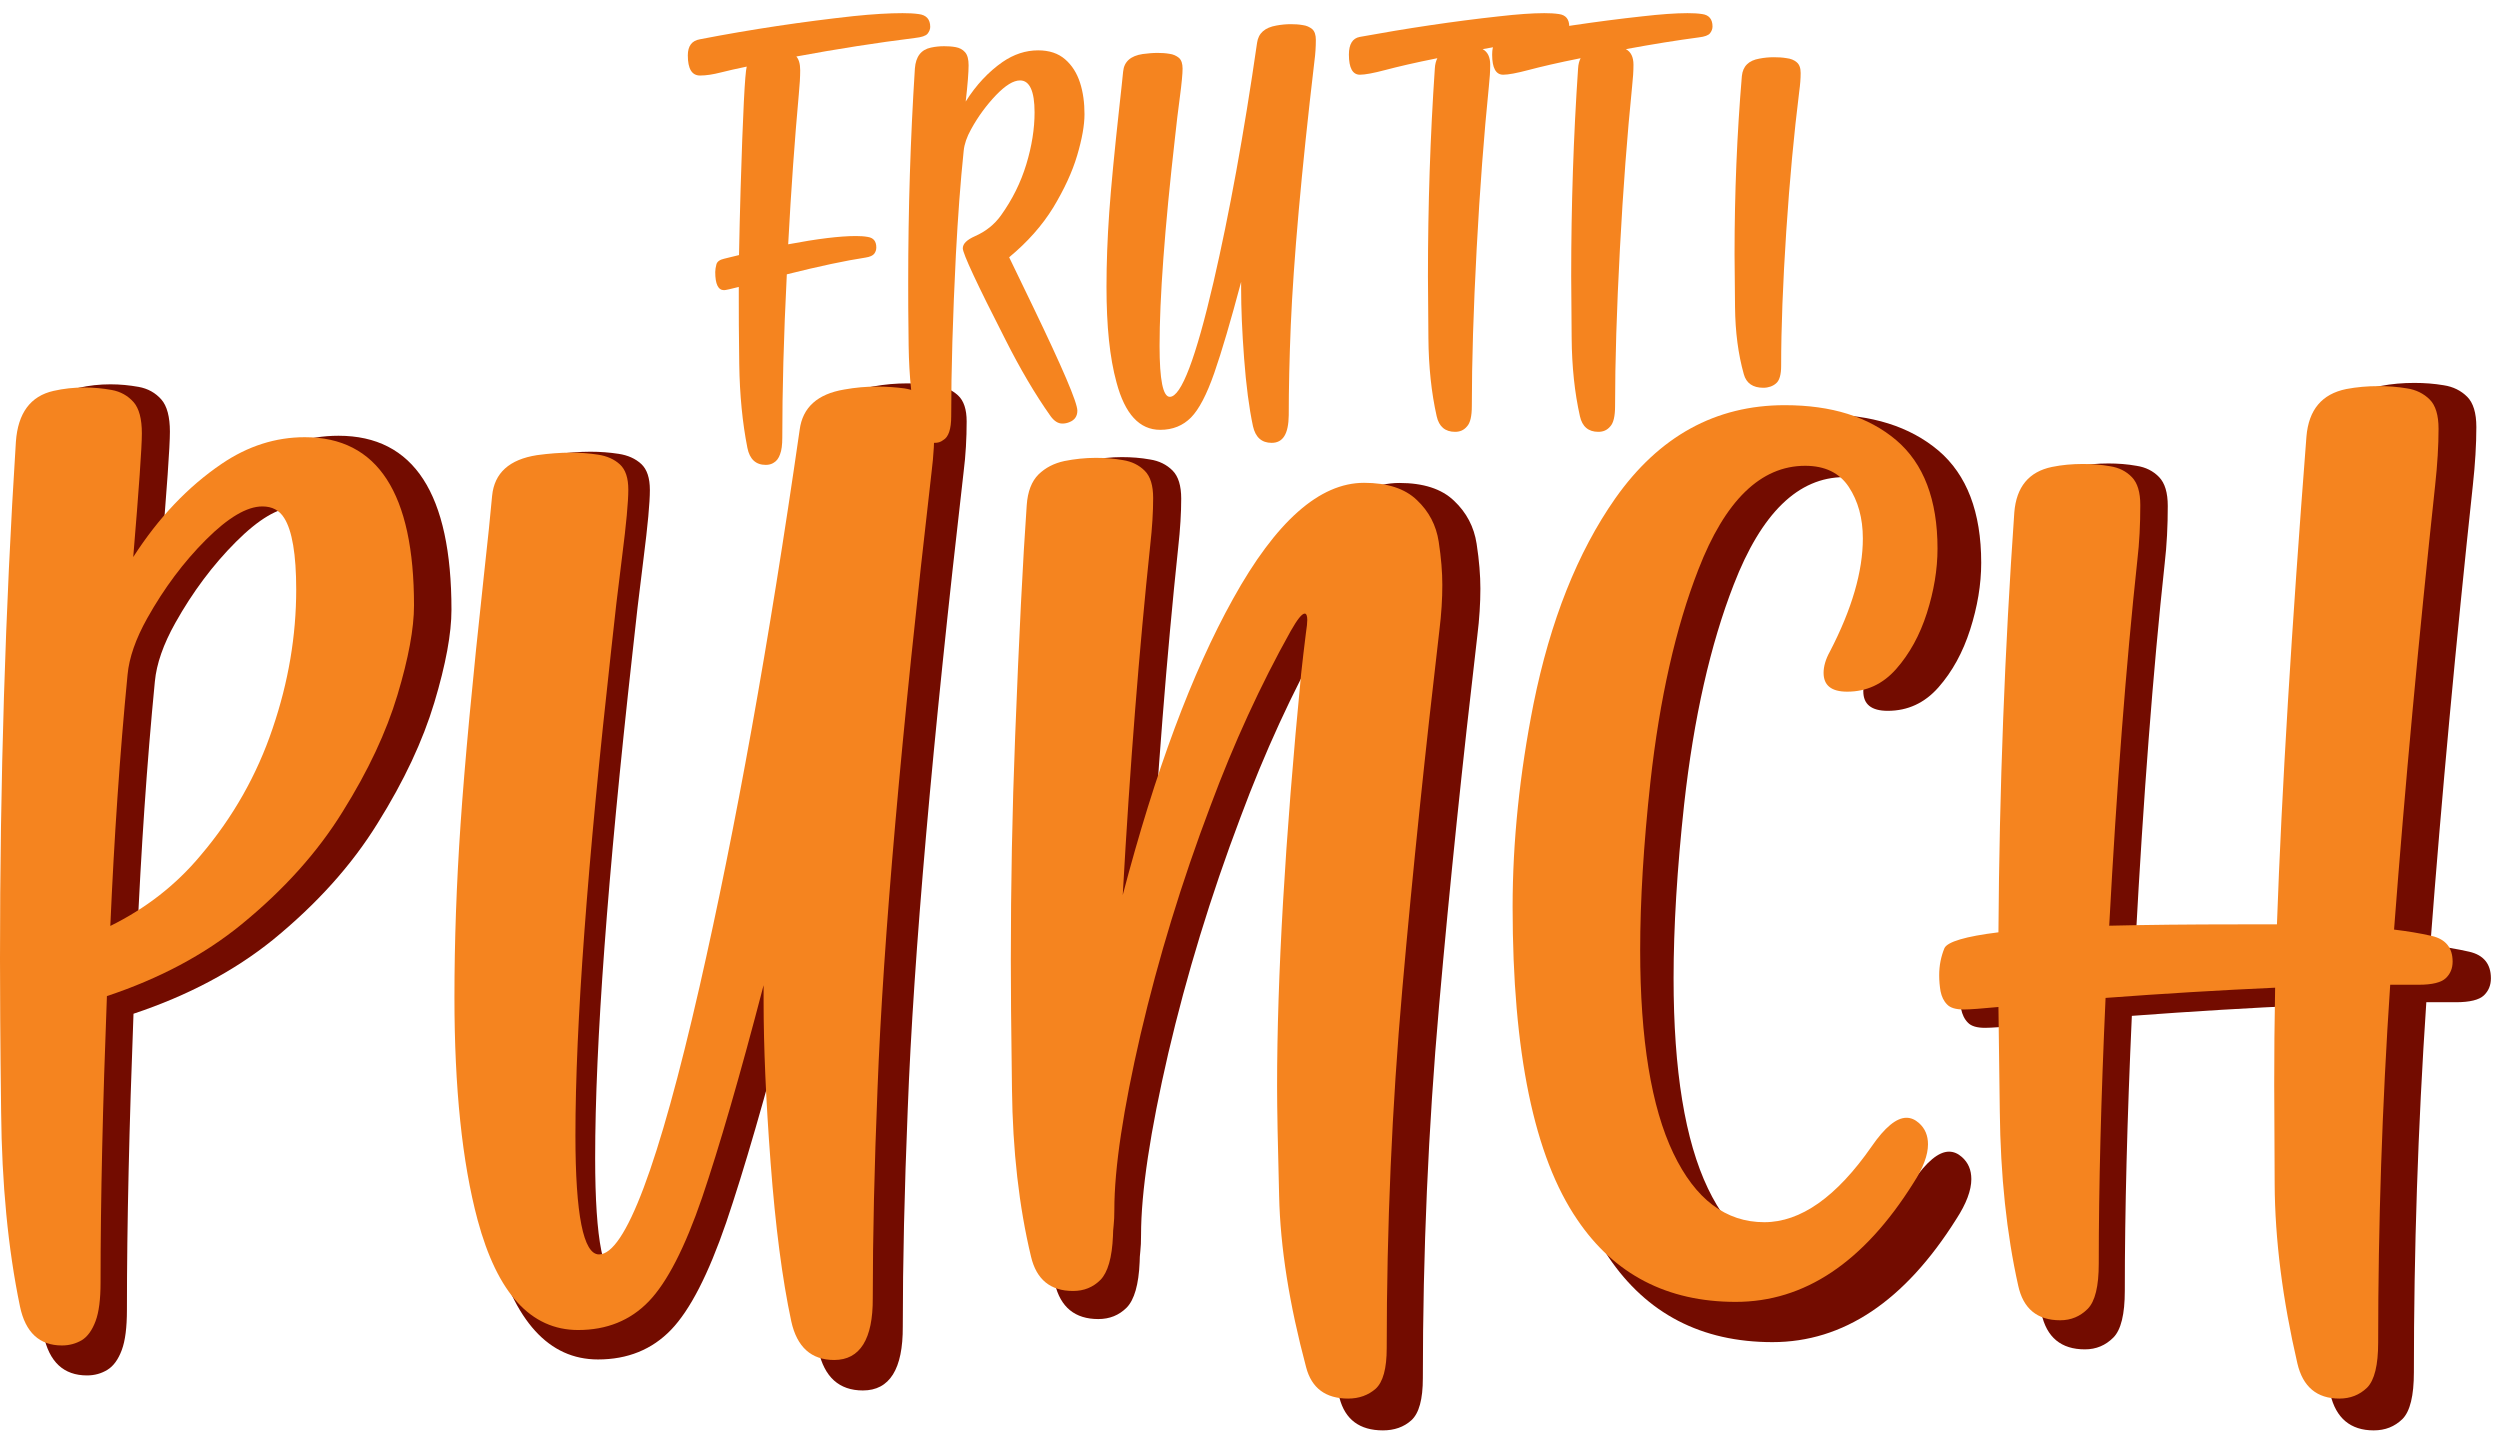 <svg xmlns="http://www.w3.org/2000/svg" width="157" height="90" viewBox="0 0 157 90" fill="none"><path d="M5.464 86.377C4.004 86.377 3.09 85.536 2.736 83.84C1.955 80.064 1.556 75.861 1.512 71.2C1.468 66.539 1.453 63.221 1.453 61.259C1.453 49.769 1.792 38.56 2.485 27.66C2.618 25.802 3.429 24.696 4.934 24.356C5.582 24.209 6.246 24.135 6.939 24.135C7.544 24.135 8.134 24.194 8.709 24.297C9.284 24.401 9.756 24.666 10.125 25.079C10.493 25.492 10.67 26.185 10.67 27.114C10.67 28.029 10.479 30.713 10.11 35.153C11.747 32.601 13.664 30.581 15.861 29.091C17.557 27.94 19.356 27.365 21.259 27.365C25.993 27.365 28.352 31.008 28.352 38.294C28.352 39.784 27.998 41.716 27.276 44.12C26.553 46.525 25.373 49.047 23.722 51.687C22.085 54.342 19.887 56.775 17.144 59.017C14.711 60.979 11.791 62.527 8.384 63.663C8.119 70.61 7.971 76.82 7.971 82.262C7.971 83.353 7.868 84.194 7.647 84.784C7.426 85.374 7.131 85.787 6.747 86.023C6.364 86.259 5.936 86.377 5.464 86.377ZM8.606 59.12C10.906 57.985 12.868 56.465 14.475 54.533C16.569 52.07 18.132 49.312 19.15 46.288C20.182 43.265 20.684 40.256 20.684 37.262C20.684 34.976 20.418 33.427 19.902 32.616C19.592 32.114 19.12 31.864 18.486 31.864C17.483 31.864 16.259 32.587 14.814 34.032C13.369 35.477 12.101 37.173 11.009 39.12C10.257 40.463 9.83 41.687 9.726 42.793C9.225 47.94 8.856 53.383 8.606 59.12Z" fill="#730C00"></path><path d="M54.188 87.321C52.699 87.321 51.769 86.48 51.401 84.813C50.811 82.055 50.368 78.619 50.059 74.518C49.749 70.418 49.602 66.922 49.602 64.032V62.97C48.053 68.914 46.711 73.515 45.605 76.775C44.484 80.035 43.334 82.276 42.139 83.515C40.945 84.754 39.411 85.374 37.553 85.374C34.471 85.374 32.303 82.984 31.02 78.221C30.017 74.474 29.516 69.651 29.516 63.766C29.516 60.138 29.648 56.392 29.914 52.498C30.179 48.604 30.681 43.206 31.433 36.318C31.683 34.061 31.86 32.336 31.964 31.17C32.111 29.681 33.084 28.81 34.884 28.53C35.651 28.427 36.388 28.368 37.081 28.368C37.686 28.368 38.276 28.412 38.851 28.501C39.426 28.589 39.898 28.796 40.267 29.135C40.635 29.474 40.812 30.02 40.812 30.772C40.812 31.569 40.679 32.999 40.414 35.079C40.148 37.158 39.913 39.179 39.706 41.141C38.158 55.049 37.376 65.58 37.376 72.734C37.376 77.881 37.892 80.462 38.91 80.462C40.606 80.462 42.788 74.666 45.443 63.058C47.788 52.778 49.956 40.713 51.946 26.878C52.138 25.433 53.097 24.563 54.837 24.268C55.574 24.135 56.282 24.076 56.975 24.076C57.58 24.076 58.17 24.12 58.745 24.194C59.32 24.282 59.792 24.489 60.161 24.828C60.529 25.167 60.706 25.713 60.706 26.465C60.706 27.527 60.647 28.589 60.515 29.636C58.553 46.642 57.373 59.99 57.005 69.681C56.798 74.754 56.695 79.297 56.695 83.309C56.71 85.979 55.869 87.321 54.188 87.321Z" fill="#730C00"></path><path d="M86.848 89.828C85.388 89.828 84.474 89.15 84.12 87.793C83.029 83.707 82.439 80.005 82.365 76.657C82.276 73.324 82.232 70.949 82.232 69.548C82.232 62.453 82.748 53.515 83.796 42.734C83.884 41.922 83.987 41.038 84.105 40.094C84.164 39.71 84.194 39.43 84.194 39.238C84.194 38.973 84.135 38.825 84.031 38.825C83.84 38.825 83.545 39.209 83.117 39.961C81.156 43.471 79.415 47.262 77.911 51.303C76.024 56.288 74.519 61.229 73.369 66.141C72.234 71.052 71.658 74.858 71.658 77.557C71.658 77.97 71.644 78.309 71.614 78.56C71.585 78.81 71.57 79.046 71.57 79.253C71.511 80.683 71.231 81.627 70.759 82.114C70.272 82.601 69.682 82.837 68.974 82.837C67.514 82.837 66.6 82.1 66.246 80.61C65.465 77.35 65.052 73.707 65.007 69.71C64.948 65.713 64.934 62.911 64.934 61.318C64.934 56.51 65.022 51.672 65.214 46.804C65.465 40.33 65.715 35.33 65.966 31.79C66.025 30.89 66.29 30.226 66.733 29.784C67.19 29.341 67.736 29.061 68.414 28.914C69.078 28.781 69.771 28.707 70.449 28.707C71.054 28.707 71.644 28.751 72.219 28.855C72.794 28.943 73.266 29.179 73.635 29.548C74.003 29.917 74.18 30.507 74.18 31.318C74.18 32.203 74.121 33.22 73.989 34.4C73.281 41.096 72.676 48.663 72.204 57.114C74.313 49.076 76.702 42.66 79.371 37.866C82.159 32.837 84.99 30.33 87.88 30.33C89.385 30.33 90.535 30.698 91.317 31.451C92.098 32.188 92.57 33.088 92.732 34.15C92.895 35.212 92.968 36.141 92.968 36.967C92.968 37.866 92.909 38.855 92.777 39.917C91.862 47.734 91.051 55.477 90.373 63.176C89.694 70.875 89.355 78.663 89.355 86.554C89.355 87.866 89.119 88.751 88.633 89.194C88.161 89.622 87.556 89.828 86.848 89.828Z" fill="#730C00"></path><path d="M111.309 84.286C106.855 84.286 103.419 82.501 101.015 78.946C98.213 74.846 96.812 68.076 96.812 58.622C96.812 54.374 97.27 49.979 98.169 45.436C99.261 40.038 101.03 35.584 103.478 32.088C106.325 28.047 109.997 26.026 114.495 26.026C117.533 26.026 119.936 26.778 121.736 28.297C123.52 29.817 124.42 32.162 124.42 35.347C124.42 36.705 124.184 38.106 123.726 39.536C123.269 40.967 122.606 42.176 121.736 43.165C120.865 44.153 119.804 44.64 118.55 44.64C117.518 44.64 117.016 44.227 117.016 43.415C117.016 43.002 117.149 42.53 117.429 42.029C118.86 39.271 119.568 36.822 119.568 34.684C119.568 33.371 119.258 32.25 118.653 31.336C118.049 30.421 117.105 29.964 115.822 29.964C112.931 29.964 110.616 32.221 108.876 36.719C107.416 40.465 106.369 45.067 105.764 50.51C105.322 54.566 105.101 58.209 105.101 61.439C105.101 67.235 105.823 71.631 107.254 74.625C108.684 77.619 110.66 79.109 113.167 79.109C115.527 79.109 117.857 77.471 120.143 74.182C120.998 72.943 121.75 72.324 122.399 72.324C122.694 72.324 122.96 72.442 123.21 72.663C123.608 73.017 123.8 73.474 123.8 74.05C123.8 74.743 123.49 75.584 122.856 76.557C119.612 81.719 115.763 84.286 111.309 84.286Z" fill="#730C00"></path><path d="M149.07 89.828C147.61 89.828 146.696 89.061 146.342 87.542C145.383 83.397 144.882 79.504 144.867 75.861C144.852 72.218 144.837 70.064 144.837 69.415C144.837 67.468 144.852 65.374 144.896 63.132C141.298 63.294 137.626 63.516 133.88 63.796C133.585 70.285 133.438 76.038 133.438 81.067C133.438 82.527 133.202 83.516 132.715 84.002C132.228 84.489 131.639 84.74 130.931 84.74C129.441 84.74 128.527 83.987 128.202 82.483C127.45 79.106 127.052 75.344 127.008 71.17L126.919 64.386C125.828 64.489 125.076 64.548 124.663 64.548C124.162 64.548 123.793 64.445 123.586 64.224C123.365 64.002 123.233 63.722 123.159 63.368C123.1 63.029 123.07 62.675 123.07 62.321C123.07 61.687 123.188 61.111 123.41 60.566C123.601 60.153 124.766 59.799 126.919 59.533C126.978 50.212 127.332 41.111 127.952 32.247C128.084 30.595 128.896 29.607 130.4 29.297C131.049 29.165 131.712 29.105 132.405 29.105C133.01 29.105 133.6 29.15 134.175 29.253C134.75 29.341 135.222 29.578 135.591 29.961C135.96 30.344 136.136 30.949 136.136 31.775C136.136 33.029 136.077 34.224 135.945 35.359C135.207 42.188 134.603 50.094 134.116 59.105C136.52 59.047 139.337 59.017 142.566 59.017H145.014C145.324 50.285 145.973 39.725 146.932 27.321C147.079 25.58 147.934 24.563 149.512 24.238C150.205 24.105 150.899 24.047 151.621 24.047C152.255 24.047 152.86 24.091 153.465 24.194C154.055 24.282 154.556 24.533 154.939 24.917C155.323 25.3 155.515 25.934 155.515 26.819C155.515 27.911 155.441 29.135 155.293 30.492C154.231 40.389 153.332 50.02 152.624 59.356C153.479 59.459 154.305 59.592 155.072 59.769C155.972 59.976 156.429 60.536 156.429 61.436C156.429 61.878 156.281 62.232 155.986 62.513C155.691 62.793 155.102 62.94 154.231 62.94H152.373C151.842 70.831 151.592 78.575 151.592 86.185C151.592 87.645 151.356 88.633 150.869 89.12C150.382 89.592 149.793 89.828 149.07 89.828Z" fill="#730C00"></path><path d="M48.089 29.195C47.463 29.195 47.079 28.835 46.937 28.13C46.624 26.546 46.453 24.803 46.425 22.873C46.396 20.958 46.396 19.605 46.396 18.841V18.02C45.884 18.15 45.571 18.222 45.471 18.222C45.102 18.222 44.917 17.848 44.917 17.084C44.917 16.94 44.945 16.782 44.988 16.609C45.031 16.436 45.201 16.307 45.471 16.249L46.41 16.019C46.439 14.636 46.467 13.254 46.51 11.871C46.652 7.162 46.78 4.599 46.894 4.182C46.254 4.311 45.713 4.441 45.244 4.556C44.789 4.671 44.362 4.743 43.964 4.743C43.451 4.743 43.195 4.326 43.195 3.476C43.195 2.886 43.451 2.554 43.949 2.468C47.221 1.834 50.437 1.359 53.581 1.014C54.818 0.884 55.857 0.826 56.682 0.826C57.052 0.826 57.393 0.841 57.692 0.884C58.176 0.941 58.418 1.215 58.418 1.69C58.418 1.834 58.361 1.978 58.247 2.122C58.133 2.252 57.877 2.338 57.479 2.382C55.06 2.684 52.571 3.073 50.01 3.548C50.166 3.721 50.252 4.009 50.252 4.412C50.252 4.83 50.223 5.319 50.166 5.91C49.91 8.732 49.683 11.871 49.498 15.342C51.333 14.996 52.741 14.823 53.751 14.823C54.022 14.823 54.278 14.838 54.505 14.881C54.861 14.939 55.032 15.155 55.032 15.543C55.032 15.688 54.989 15.817 54.904 15.932C54.818 16.048 54.633 16.134 54.349 16.177C53.125 16.364 51.475 16.71 49.412 17.228C49.213 21.16 49.128 24.573 49.128 27.482C49.128 27.928 49.085 28.288 48.986 28.533C48.9 28.778 48.772 28.95 48.601 29.051C48.459 29.152 48.274 29.195 48.089 29.195Z" fill="#F5841F"></path><path d="M58.687 27.811C58.085 27.811 57.707 27.465 57.581 26.787C57.259 25.287 57.091 23.6 57.063 21.739C57.035 19.878 57.035 18.551 57.035 17.758C57.035 13.157 57.175 8.686 57.455 4.301C57.511 3.551 57.847 3.118 58.463 2.989C58.729 2.931 59.009 2.902 59.288 2.902C59.54 2.902 59.778 2.916 60.016 2.96C60.254 3.003 60.45 3.104 60.604 3.277C60.758 3.45 60.828 3.724 60.828 4.099C60.828 4.532 60.772 5.282 60.646 6.378C61.304 5.325 62.088 4.503 62.955 3.897C63.669 3.407 64.411 3.162 65.195 3.162C65.895 3.162 66.454 3.349 66.888 3.724C67.322 4.099 67.63 4.59 67.826 5.195C68.022 5.801 68.106 6.465 68.106 7.171C68.106 7.864 67.952 8.729 67.644 9.768C67.336 10.806 66.832 11.888 66.147 13.027C65.447 14.167 64.523 15.205 63.375 16.157L64.873 19.258C66.72 23.095 67.658 25.273 67.658 25.792C67.658 26.138 67.49 26.383 67.154 26.513C67.014 26.571 66.86 26.6 66.72 26.6C66.44 26.6 66.203 26.441 65.979 26.138C64.999 24.753 64.061 23.152 63.151 21.349C61.36 17.845 60.464 15.926 60.464 15.595C60.464 15.306 60.716 15.061 61.234 14.83C61.92 14.527 62.452 14.095 62.858 13.532C63.571 12.537 64.103 11.47 64.453 10.316C64.803 9.162 64.971 8.08 64.971 7.056C64.971 5.729 64.663 5.051 64.061 5.051C63.641 5.051 63.151 5.354 62.55 5.974C61.962 6.594 61.43 7.301 60.982 8.123C60.716 8.599 60.562 9.046 60.52 9.465C60.31 11.47 60.156 13.633 60.03 15.984C59.834 19.893 59.736 23.282 59.736 26.138C59.736 26.946 59.568 27.451 59.233 27.638C59.065 27.768 58.897 27.811 58.687 27.811Z" fill="#F5841F"></path><path d="M79.86 27.811C79.23 27.811 78.844 27.459 78.687 26.768C78.443 25.626 78.257 24.202 78.129 22.496C78 20.79 77.943 19.338 77.943 18.14V17.703C77.285 20.17 76.727 22.073 76.255 23.427C75.783 24.78 75.296 25.711 74.796 26.218C74.295 26.726 73.651 26.994 72.864 26.994C71.562 26.994 70.647 26.007 70.118 24.019C69.689 22.468 69.488 20.466 69.488 18.027C69.488 16.519 69.546 14.968 69.66 13.347C69.774 11.725 69.989 9.498 70.304 6.636C70.404 5.691 70.49 4.986 70.533 4.493C70.59 3.873 71.005 3.506 71.763 3.393C72.092 3.351 72.392 3.323 72.693 3.323C72.95 3.323 73.193 3.337 73.436 3.379C73.68 3.407 73.88 3.506 74.037 3.633C74.195 3.774 74.266 3.999 74.266 4.31C74.266 4.634 74.209 5.24 74.095 6.1C73.98 6.96 73.88 7.792 73.794 8.61C73.136 14.376 72.821 18.746 72.821 21.721C72.821 23.864 73.036 24.921 73.465 24.921C74.18 24.921 75.096 22.51 76.212 17.703C77.199 13.431 78.114 8.44 78.944 2.688C79.03 2.082 79.43 1.73 80.16 1.603C80.475 1.546 80.775 1.518 81.061 1.518C81.319 1.518 81.562 1.532 81.805 1.575C82.048 1.603 82.249 1.701 82.406 1.828C82.563 1.969 82.635 2.195 82.635 2.505C82.635 2.942 82.606 3.393 82.549 3.816C81.719 10.865 81.233 16.406 81.061 20.424C80.975 22.524 80.933 24.414 80.933 26.077C80.918 27.247 80.575 27.811 79.86 27.811Z" fill="#F5841F"></path><path d="M91.378 27.119C90.757 27.119 90.368 26.793 90.223 26.139C89.891 24.661 89.718 23.026 89.704 21.221C89.689 19.416 89.675 18.123 89.675 17.355C89.675 12.893 89.819 8.544 90.108 4.294C90.122 4.038 90.18 3.825 90.266 3.655C88.838 3.939 87.756 4.195 87.005 4.394C86.255 4.593 85.721 4.692 85.404 4.692C84.942 4.692 84.711 4.266 84.711 3.427C84.711 2.773 84.942 2.404 85.389 2.319C88.347 1.779 91.277 1.338 94.148 1.025C95.274 0.897 96.226 0.826 96.977 0.826C97.323 0.826 97.626 0.841 97.9 0.883C98.333 0.94 98.549 1.21 98.549 1.665C98.549 1.821 98.492 1.963 98.391 2.091C98.29 2.219 98.059 2.304 97.698 2.347C96.313 2.532 94.798 2.773 93.109 3.086C93.427 3.257 93.585 3.584 93.585 4.067C93.585 4.465 93.557 4.919 93.499 5.445C93.196 8.444 92.936 11.841 92.734 15.636C92.532 19.43 92.431 22.713 92.431 25.499C92.431 26.139 92.33 26.565 92.128 26.778C91.926 27.02 91.681 27.119 91.378 27.119Z" fill="#F5841F"></path><path d="M100.374 27.119C99.753 27.119 99.364 26.793 99.219 26.139C98.887 24.661 98.714 23.026 98.7 21.221C98.685 19.416 98.671 18.123 98.671 17.355C98.671 12.893 98.815 8.544 99.104 4.294C99.118 4.038 99.176 3.825 99.263 3.655C97.834 3.939 96.752 4.195 96.001 4.394C95.251 4.593 94.717 4.692 94.4 4.692C93.938 4.692 93.707 4.266 93.707 3.427C93.707 2.773 93.938 2.404 94.385 2.319C97.343 1.779 100.273 1.338 103.144 1.025C104.27 0.897 105.222 0.826 105.973 0.826C106.319 0.826 106.622 0.841 106.896 0.883C107.329 0.94 107.546 1.21 107.546 1.665C107.546 1.821 107.488 1.963 107.387 2.091C107.286 2.219 107.055 2.304 106.694 2.347C105.309 2.532 103.794 2.773 102.105 3.086C102.423 3.257 102.582 3.584 102.582 4.067C102.582 4.465 102.553 4.919 102.495 5.445C102.192 8.444 101.932 11.841 101.73 15.636C101.528 19.43 101.427 22.713 101.427 25.499C101.427 26.139 101.326 26.565 101.124 26.778C100.922 27.02 100.677 27.119 100.374 27.119Z" fill="#F5841F"></path><path d="M110.737 24.352C110.079 24.352 109.665 24.063 109.512 23.501C109.159 22.246 108.976 20.846 108.96 19.288C108.945 17.731 108.93 16.62 108.93 15.971C108.93 12.134 109.083 8.412 109.389 4.777C109.451 4.157 109.818 3.796 110.492 3.681C110.783 3.623 111.09 3.594 111.396 3.594C111.672 3.594 111.932 3.608 112.193 3.652C112.453 3.681 112.668 3.767 112.836 3.911C113.005 4.056 113.081 4.272 113.081 4.589C113.081 4.936 113.051 5.325 112.989 5.772C112.668 8.354 112.392 11.268 112.177 14.528C111.963 17.788 111.856 20.601 111.856 22.981C111.856 23.529 111.748 23.904 111.534 24.078C111.335 24.251 111.059 24.352 110.737 24.352Z" fill="#F5841F"></path><path d="M3.891 84.495C2.48 84.495 1.597 83.682 1.254 82.043C0.499 78.393 0.114 74.33 0.071 69.825C0.014 65.32 0 62.113 0 60.217C0 49.111 0.328 38.276 0.998 27.741C1.126 25.945 1.91 24.875 3.364 24.547C3.991 24.405 4.633 24.334 5.303 24.334C5.887 24.334 6.457 24.39 7.013 24.49C7.569 24.59 8.025 24.847 8.382 25.246C8.738 25.645 8.909 26.315 8.909 27.213C8.909 28.097 8.724 30.692 8.367 34.983C9.95 32.517 11.803 30.564 13.927 29.124C15.566 28.012 17.305 27.456 19.144 27.456C23.719 27.456 26 30.977 26 38.02C26 39.459 25.658 41.327 24.959 43.651C24.261 45.974 23.121 48.412 21.524 50.964C19.942 53.53 17.818 55.883 15.167 58.05C12.829 59.96 10.007 61.457 6.714 62.555C6.457 69.269 6.315 75.271 6.315 80.532C6.315 81.587 6.215 82.399 6.001 82.969C5.787 83.54 5.502 83.939 5.132 84.167C4.761 84.381 4.348 84.495 3.891 84.495ZM6.928 58.149C9.151 57.052 11.047 55.583 12.601 53.716C14.625 51.335 16.136 48.669 17.12 45.746C18.117 42.824 18.602 39.916 18.602 37.022C18.602 34.812 18.346 33.315 17.847 32.531C17.547 32.046 17.091 31.804 16.478 31.804C15.509 31.804 14.326 32.502 12.929 33.9C11.532 35.297 10.306 36.936 9.251 38.818C8.524 40.115 8.111 41.298 8.011 42.368C7.526 47.343 7.17 52.604 6.928 58.149Z" fill="#F5841F"></path><path d="M52.387 85.407C50.947 85.407 50.049 84.595 49.693 82.984C49.123 80.318 48.695 76.996 48.395 73.033C48.096 69.07 47.954 65.691 47.954 62.897V61.87C46.457 67.615 45.16 72.063 44.091 75.214C43.007 78.365 41.895 80.532 40.741 81.729C39.586 82.927 38.104 83.525 36.308 83.525C33.329 83.525 31.233 81.216 29.993 76.611C29.024 72.99 28.539 68.328 28.539 62.64C28.539 59.133 28.667 55.512 28.924 51.748C29.18 47.984 29.665 42.767 30.392 36.109C30.634 33.928 30.805 32.26 30.905 31.134C31.048 29.694 31.989 28.853 33.728 28.582C34.469 28.482 35.182 28.425 35.852 28.425C36.436 28.425 37.006 28.468 37.562 28.553C38.118 28.639 38.574 28.838 38.931 29.166C39.287 29.494 39.458 30.022 39.458 30.749C39.458 31.519 39.33 32.901 39.073 34.911C38.816 36.922 38.588 38.875 38.389 40.771C36.892 54.215 36.137 64.394 36.137 71.308C36.137 76.283 36.636 78.778 37.619 78.778C39.258 78.778 41.368 73.175 43.934 61.956C46.2 52.019 48.296 40.357 50.22 26.985C50.405 25.588 51.332 24.747 53.014 24.462C53.727 24.333 54.411 24.276 55.081 24.276C55.665 24.276 56.235 24.319 56.791 24.39C57.347 24.476 57.803 24.675 58.16 25.003C58.516 25.331 58.687 25.859 58.687 26.586C58.687 27.612 58.63 28.639 58.502 29.651C56.606 46.089 55.466 58.99 55.109 68.357C54.91 73.261 54.81 77.652 54.81 81.53C54.824 84.096 54.012 85.407 52.387 85.407Z" fill="#F5841F"></path><path d="M84.663 87.831C83.251 87.831 82.368 87.175 82.025 85.864C80.971 81.915 80.4 78.336 80.329 75.1C80.244 71.878 80.201 69.583 80.201 68.228C80.201 61.371 80.7 52.732 81.712 42.311C81.797 41.526 81.897 40.671 82.011 39.759C82.068 39.388 82.097 39.117 82.097 38.932C82.097 38.675 82.04 38.533 81.94 38.533C81.755 38.533 81.47 38.903 81.056 39.63C79.16 43.023 77.478 46.687 76.024 50.593C74.2 55.412 72.746 60.188 71.634 64.935C70.536 69.683 69.981 73.361 69.981 75.97C69.981 76.369 69.966 76.697 69.938 76.939C69.909 77.181 69.895 77.41 69.895 77.609C69.838 78.992 69.567 79.904 69.111 80.375C68.641 80.845 68.07 81.073 67.386 81.073C65.975 81.073 65.091 80.361 64.749 78.921C63.994 75.77 63.594 72.249 63.552 68.385C63.495 64.522 63.48 61.813 63.48 60.273C63.48 55.626 63.566 50.95 63.751 46.245C63.994 39.987 64.236 35.154 64.478 31.733C64.535 30.863 64.792 30.221 65.219 29.794C65.661 29.366 66.189 29.095 66.844 28.953C67.486 28.824 68.156 28.753 68.812 28.753C69.396 28.753 69.966 28.796 70.522 28.895C71.078 28.981 71.534 29.209 71.891 29.566C72.247 29.922 72.418 30.492 72.418 31.276C72.418 32.132 72.361 33.115 72.233 34.256C71.549 40.728 70.964 48.042 70.508 56.211C72.546 48.441 74.856 42.239 77.436 37.606C80.13 32.745 82.867 30.321 85.66 30.321C87.114 30.321 88.226 30.677 88.982 31.405C89.737 32.117 90.193 32.987 90.35 34.014C90.507 35.04 90.578 35.938 90.578 36.736C90.578 37.606 90.521 38.561 90.393 39.588C89.509 47.144 88.725 54.628 88.069 62.07C87.414 69.512 87.086 77.039 87.086 84.666C87.086 85.935 86.858 86.79 86.387 87.218C85.931 87.617 85.347 87.831 84.663 87.831Z" fill="#F5841F"></path><path d="M109.004 81.758C104.699 81.758 101.378 80.033 99.055 76.597C96.346 72.634 94.992 66.09 94.992 56.952C94.992 52.846 95.434 48.597 96.304 44.207C97.358 38.989 99.069 34.683 101.435 31.305C104.186 27.398 107.736 25.445 112.083 25.445C115.02 25.445 117.343 26.172 119.082 27.641C120.807 29.109 121.676 31.376 121.676 34.455C121.676 35.767 121.448 37.121 121.007 38.504C120.565 39.887 119.923 41.056 119.082 42.011C118.241 42.966 117.215 43.437 116.003 43.437C115.005 43.437 114.521 43.038 114.521 42.254C114.521 41.854 114.649 41.398 114.92 40.913C116.303 38.247 116.987 35.881 116.987 33.814C116.987 32.545 116.687 31.462 116.103 30.578C115.519 29.694 114.606 29.252 113.366 29.252C110.572 29.252 108.334 31.433 106.652 35.781C105.241 39.402 104.229 43.85 103.645 49.111C103.217 53.031 103.003 56.553 103.003 59.675C103.003 65.277 103.702 69.526 105.084 72.42C106.467 75.314 108.377 76.754 110.8 76.754C113.081 76.754 115.333 75.171 117.543 71.992C118.369 70.794 119.096 70.196 119.724 70.196C120.009 70.196 120.265 70.31 120.508 70.524C120.893 70.866 121.078 71.308 121.078 71.864C121.078 72.534 120.778 73.346 120.166 74.287C117.03 79.291 113.309 81.758 109.004 81.758Z" fill="#F5841F"></path><path d="M146.912 87.831C145.501 87.831 144.617 87.09 144.275 85.621C143.348 81.615 142.864 77.852 142.849 74.33C142.835 70.809 142.821 68.728 142.821 68.1C142.821 66.219 142.835 64.194 142.878 62.027C139.4 62.184 135.85 62.398 132.23 62.669C131.945 68.942 131.802 74.501 131.802 79.363C131.802 80.774 131.574 81.729 131.104 82.2C130.633 82.67 130.063 82.913 129.379 82.913C127.939 82.913 127.055 82.186 126.742 80.731C126.015 77.467 125.63 73.831 125.587 69.797L125.502 63.239C124.447 63.339 123.72 63.396 123.321 63.396C122.836 63.396 122.48 63.296 122.28 63.082C122.066 62.868 121.938 62.597 121.867 62.255C121.81 61.927 121.781 61.585 121.781 61.243C121.781 60.63 121.895 60.074 122.109 59.547C122.294 59.147 123.421 58.805 125.502 58.549C125.559 49.539 125.901 40.742 126.499 32.175C126.628 30.578 127.412 29.623 128.866 29.323C129.493 29.195 130.134 29.138 130.804 29.138C131.389 29.138 131.959 29.181 132.515 29.28C133.071 29.366 133.527 29.594 133.883 29.965C134.24 30.335 134.411 30.92 134.411 31.718C134.411 32.93 134.354 34.085 134.225 35.183C133.513 41.783 132.928 49.425 132.458 58.135C134.781 58.078 137.504 58.05 140.626 58.05H142.992C143.291 49.61 143.918 39.403 144.845 27.413C144.987 25.731 145.814 24.747 147.339 24.433C148.009 24.305 148.679 24.248 149.378 24.248C149.991 24.248 150.575 24.291 151.16 24.391C151.73 24.476 152.214 24.718 152.585 25.089C152.956 25.46 153.141 26.073 153.141 26.928C153.141 27.983 153.07 29.166 152.927 30.478C151.901 40.044 151.031 49.353 150.347 58.378C151.174 58.477 151.972 58.606 152.713 58.777C153.583 58.976 154.025 59.518 154.025 60.388C154.025 60.815 153.882 61.157 153.597 61.428C153.312 61.699 152.742 61.842 151.901 61.842H150.105C149.592 69.469 149.349 76.954 149.349 84.31C149.349 85.721 149.121 86.676 148.651 87.147C148.18 87.603 147.596 87.831 146.912 87.831Z" fill="#F5841F"></path></svg>